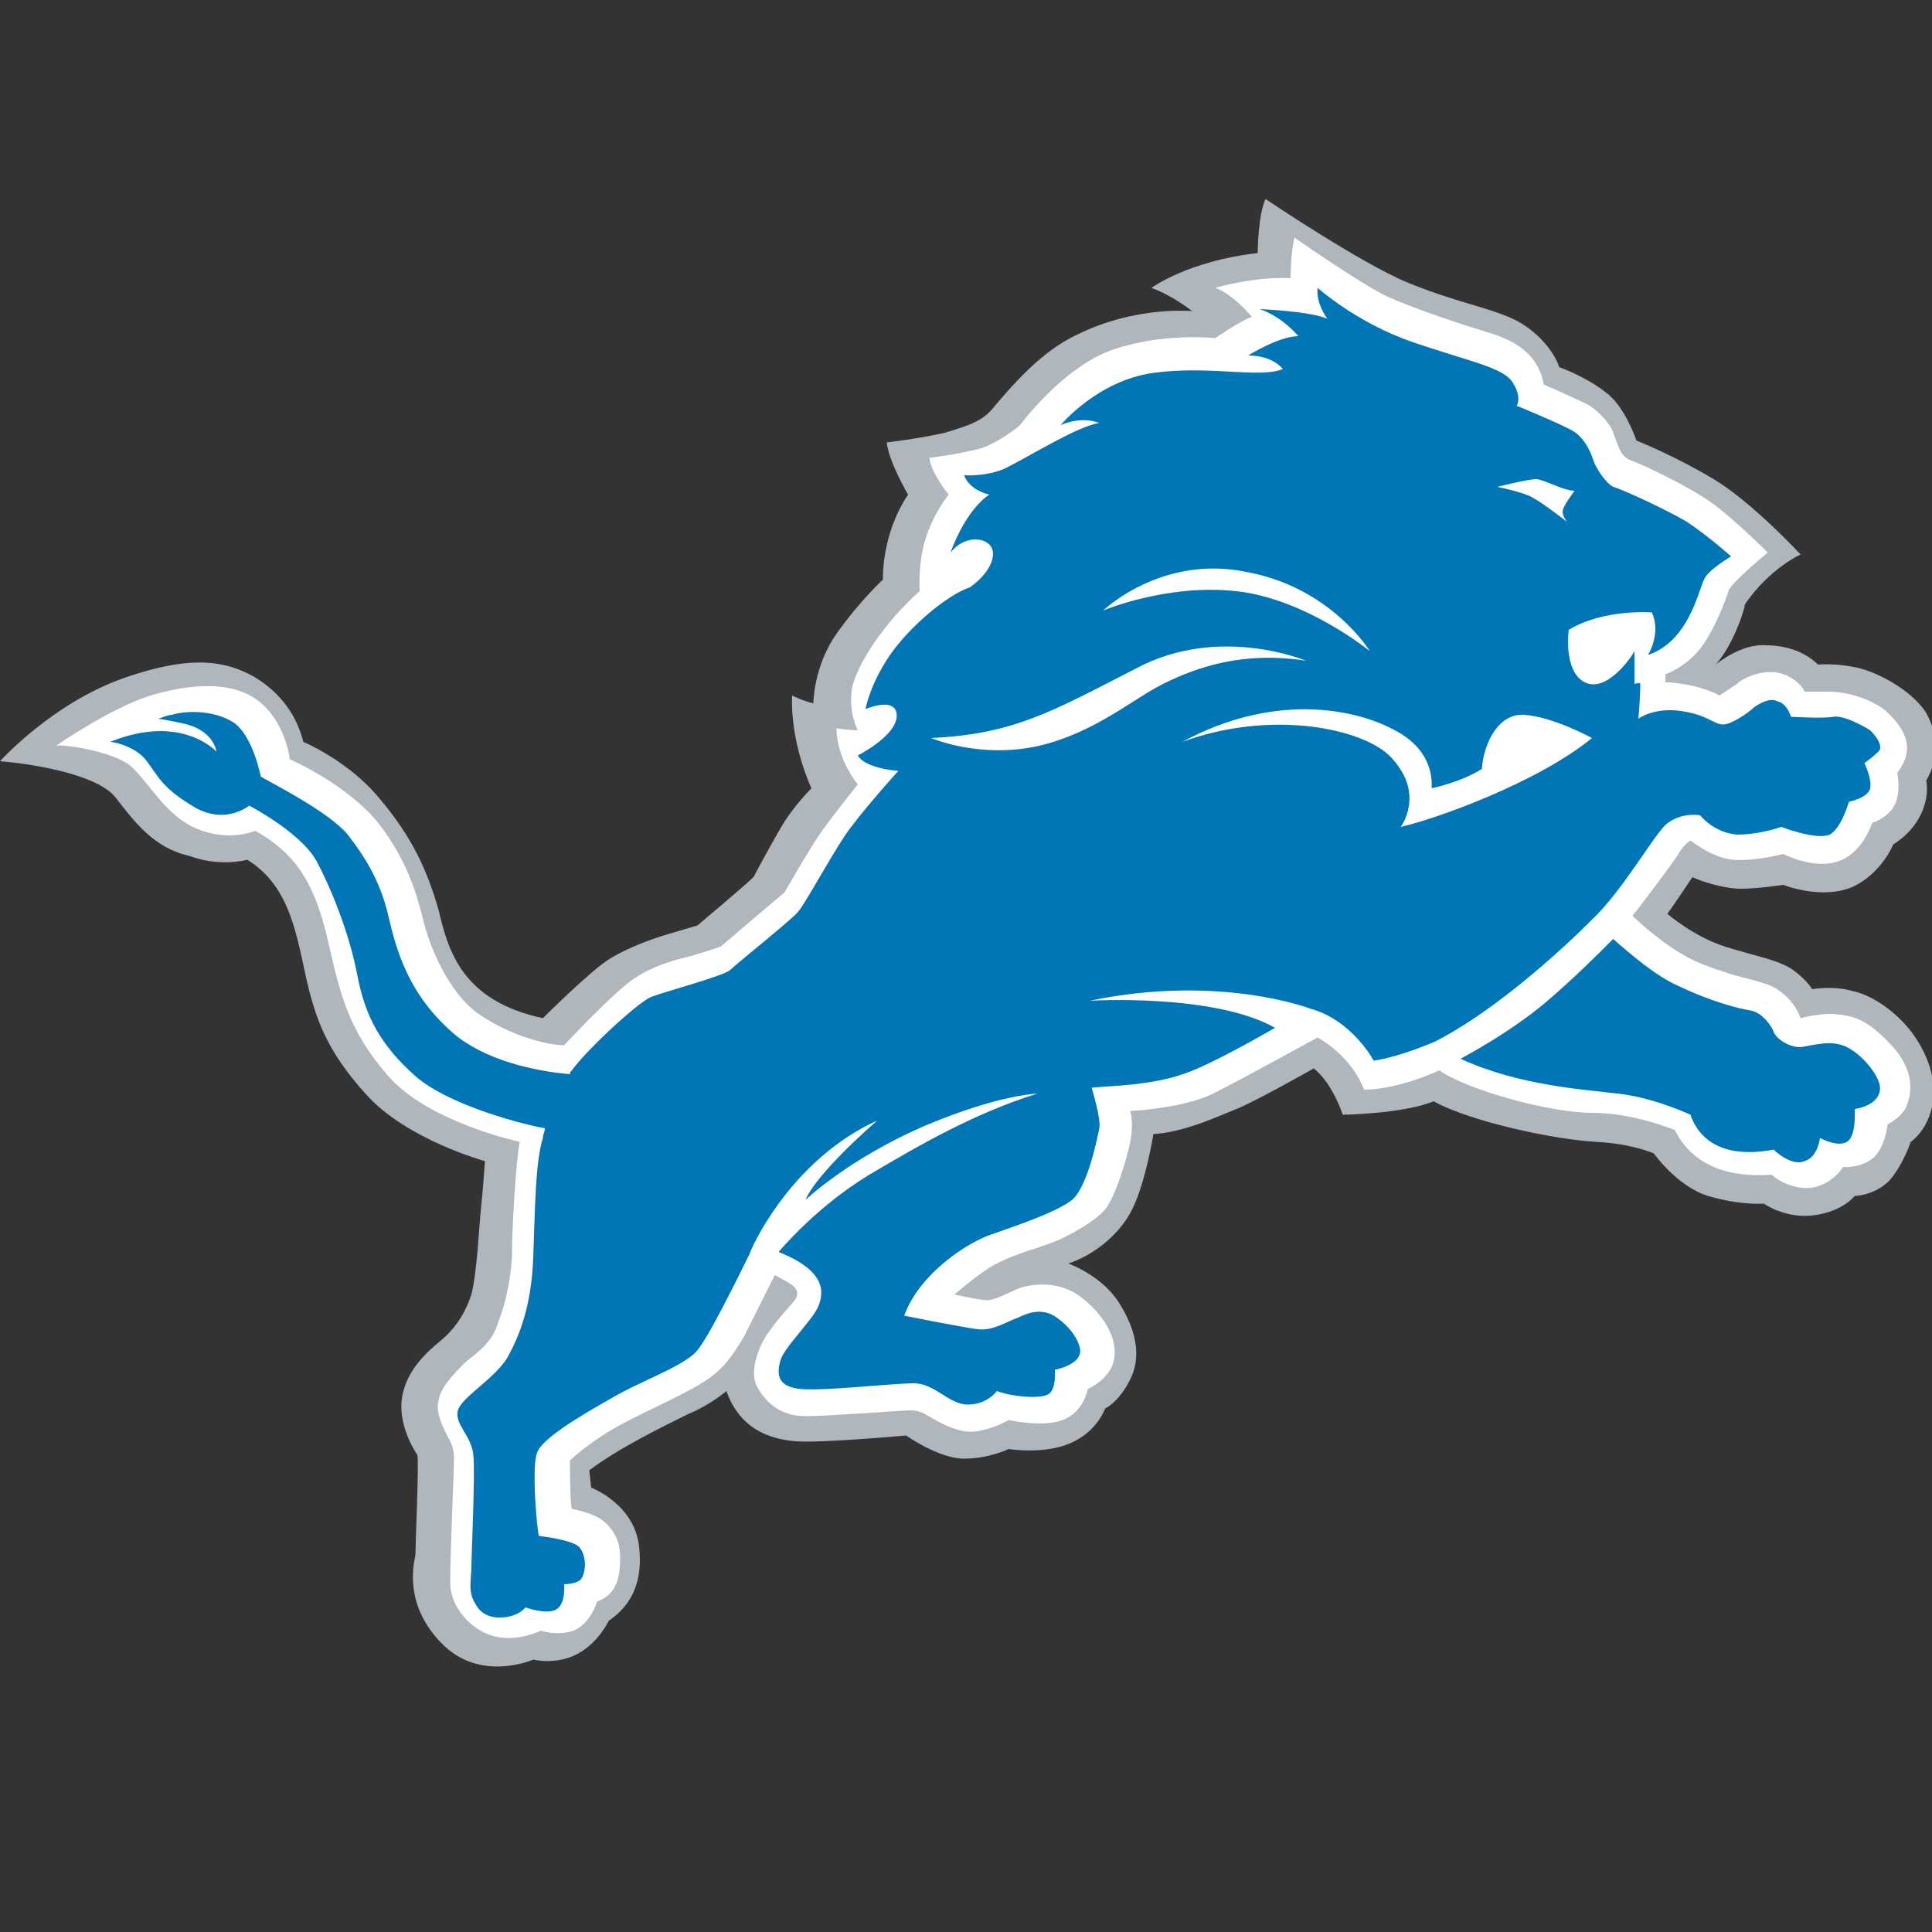 <?xml version="1.0" encoding="utf-8"?>
<!-- Generator: Adobe Illustrator 22.1.0, SVG Export Plug-In . SVG Version: 6.00 Build 0)  -->
<svg version="1.1" id="Layer_1" xmlns="http://www.w3.org/2000/svg" xmlns:xlink="http://www.w3.org/1999/xlink" x="0px" y="0px"
	 viewBox="0 0 100 100" style="enable-background:new 0 0 100 100;" xml:space="preserve">
<rect x="0" y="0" width="100" height="100" fill="#333333" stroke="none"/>
<style type="text/css">
	.st0{fill:#B0B7BC;}
	.st1{fill:#FFFFFF;}
	.st2{fill:#0076B6;}
</style>
<g>
	<g>
		<path class="st0" d="M88.8,34.4c0,0,1.3-1.1,2.6-1c1.3,0,2.2,0.5,2.7,1c0,0,1-0.1,2.2,0.2c1.1,0.3,2.7,1.2,3.4,2.3
			c0.6,1.1,0.7,2.3,0,3.5c0,0,0.2,0.8-0.3,1.8c-0.5,1-1.4,1.5-1.4,1.5s-0.6,1.5-2.1,2.2c-1.6,0.7-3.6-0.1-3.6-0.1S91,46,90.1,46
			c-0.9,0-2.1-0.4-2.5-0.6c0,0-1,1.5-1.3,1.9c0,0,1.4,1.2,3,1.7c1.6,0.5,2.8,0.7,3.5,1.2c0.7,0.5,1,1,1,1s1.1-0.2,2.1,0.1
			c1,0.2,2.3,1.1,3.1,2.2c0.8,1.1,1.3,2.5,1,3.8c-0.3,1.3-1.1,1.8-1.1,1.8s-0.4,1.2-1.1,2c-0.8,0.8-1.8,0.8-1.8,0.8s-0.6,0.8-2.1,1
			c-1.5,0.2-2.6-0.6-2.6-0.6s-1.2,0.1-2.9-0.4c-1.6-0.5-2.8-2.2-2.8-2.2s-1.1-0.5-3-0.6c-2-0.1-6.4-1-8.4-2.1c0,0-1.2,0.6-4.7,0.7
			c0,0-0.5-1.6-1.5-2.4c0,0-3,1.7-4,2.1c-1,0.4-2.7,1.2-4.3,1.3c0,0-0.4,2.5-1.1,3.9c-0.7,1.4-2.1,2.4-3.3,2.8c0,0,1.7,0.6,2.6,2
			c0.9,1.4,1.2,2.8,0.6,4c-0.6,1.2-1.3,1.5-1.3,1.5s-0.4,1.2-1.8,1.8c-1.4,0.6-3.2,0.3-3.2,0.3s-1,0.5-2.3,0.5c-1.3,0-3-1.2-3-1.2
			s-4.4,0.4-5.7,0.3c-1.3-0.1-2.9-0.6-3.6-2.6c0,0-0.8,0.7-2,1.2c-1.2,0.6-3.5,1.7-5.1,2.9l0.1,0.9c0,0,2.4,0.9,2.5,3.3
			c0.2,2.4-1.2,3.3-1.6,3.6c0,0-0.5,1.1-1.6,1.7c-1.1,0.6-2.3,0.3-2.3,0.3s-2.7,1.2-4.7-0.8c-2-2-1.5-4.1-1.4-4.6
			c0-0.5,0.2-5,0.1-5.2c0,0-1-1.4-0.8-2.9c0.2-1.5,1.4-2.5,2-3c0.6-0.5,1.2-1.2,1.6-2.4c0.3-1.2,0.4-3.6,0.5-4.5
			c0.1-0.9,0.2-2.4,0.2-2.4s-4-1.1-6.1-3.4c-2.1-2.3-2.7-4-3.2-6.3c-0.5-2.3-0.9-4.6-3-5.9c0,0-1.4,0.4-3-0.2C8,43.9,7,42.6,6,41.3
			c-1-1.3-4.7-1.8-6-1.9c0,0,2.7-3,6.4-4.3c3.7-1.3,5.4-0.8,6.7-0.1c1.2,0.7,2.2,1.8,2.6,3.4c0,0,2.4,1,4,3c1.6,1.9,2.4,3.6,3,5.7
			c0.5,2.1,1.2,4.7,5.4,5.6c0,0,2.5-2.5,3.5-3.1c1-0.6,2.2-1,2.5-1.1c0.3-0.1,2-0.6,2-0.6s2.5-2.1,2.9-2.5c0,0,0.9-1.7,1.5-2.7
			c0.6-1,1.5-1.9,1.5-1.9S40.9,38.5,41,36c0,0,0.6,0.3,1.1,0.4c0,0,0-1.9,1.2-3.6c1.2-1.7,2.4-2.8,2.4-2.8s-0.1-2.3,1.3-4.4
			c0,0-1-1.7-1.1-2.7c0,0,1.7-0.2,3-0.5c1.3-0.4,2-0.6,2.6-1.4c0.7-0.8,2.3-2.8,4.3-3.7c2-1,4.3-1.3,5.9-1.2c0,0-1-0.8-2.1-1.2
			c0,0,1.9-1.4,5.5-1.8c0,0,0-1.9,0.4-2.8c0,0,4.9,3.3,7.3,4.3c2.4,1,4.2,1.3,5.5,1.9c1.3,0.6,2.2,1.8,2.4,2.5c0,0,1.4,0.5,2.4,1.3
			c1,0.7,1.6,2.5,1.6,2.5s2,0.8,4,2c2,1.2,4.5,3.9,4.5,3.9s-1.6,0.7-2.9,2.6C90.4,31.2,89.8,33.3,88.8,34.4"/>
		<path class="st1" d="M85.9,35.3c0,0,0.9,0,1.7,0.2C88.5,35.7,89,36,89,36s0.6-0.4,0.9-0.6c0.3-0.3,1.2-0.7,2-0.6
			c0.8,0.1,1.4,0.7,1.5,1c0,0,0.7,0,1.3,0c0.6,0,1.8,0.2,2.8,0.9c0.9,0.8,1.8,1.9,0.7,3.3c0,0,0.2,0.9-0.1,1.6c-0.3,0.7-1.2,1-1.2,1
			s-0.5,1.6-1.8,2c-1.3,0.4-2.8-0.4-2.8-0.4s-1.5,0.4-2.6,0.3c-1.1-0.1-2.2-1-2.2-1s-0.3,0.2-0.5,0.5c-0.2,0.4-2.1,2.9-2.5,3.4
			c0,0,1.8,1.8,3.6,2.5c1.8,0.7,2.7,0.8,3.2,1c0.5,0.1,1.5,0.7,1.9,1.8c0,0,1.1-0.3,1.9-0.2c0.8,0.1,1.5,0.2,2.8,1.6
			c1.3,1.4,1,2.6,0.8,3.1c-0.2,0.6-1,1-1,1s-0.1,1.1-0.7,1.7c-0.7,0.6-1.6,0.5-1.6,0.5s-0.4,0.7-1.3,1c-0.9,0.3-2-0.2-2.4-0.6
			c0,0-1.9,0.2-3.2-0.5c-1.3-0.6-1.8-1.8-1.8-1.8s-2.1-0.9-4.3-0.9c-2.2,0-6.5-1.2-7.9-2.2c0,0-2.1,1-3.9,1c0,0-0.5-1.6-2.4-2.7
			c0,0-4,2.2-5.4,2.9c-1.4,0.7-3.9,0.9-4.3,0.9c0,0,0.2,0.6,0,1.6c-0.2,1-0.8,2.9-1.3,3.5c-0.5,0.6-1.9,1.4-2.7,1.7
			c-0.8,0.3-1.9,0.6-2.7,1c-0.9,0.4-1.9,1.3-2.4,1.7c0,0,1.3,0.3,1.7,0.3c0.4,0,1.1-0.4,1.6-0.6c0.5-0.2,2-0.5,3.2,0.4
			c1.2,0.9,1.8,2,1.8,2.9c0,0.9-0.6,1.5-1.4,1.9c0,0-0.2,1.2-1.3,1.6c-1,0.4-2.8,0-2.8,0s-0.8,0.5-1.8,0.6c-1,0.1-2.3-0.8-2.5-0.9
			c-0.2-0.1-0.4-0.2-0.8-0.2c-0.4,0-4.2,0.3-5.4,0.3c-1.2,0-2-0.6-2.5-1.5c-0.5-0.9,0.2-2.4,0.7-3c0.4-0.6,1.2-1.4,1.3-1.6
			c0.1-0.2,0.1-0.4-0.1-0.6c-0.2-0.2-1-0.6-1-0.6s-1.2,2.4-1.6,3.2c-0.5,0.8-1,1.7-2.2,2.4c-1.1,0.7-3.5,1.7-4.8,2.5
			c-1.3,0.8-2,1.5-2,1.5s0,2.3,0.1,2.5c0,0,1.1,0.2,1.6,0.6c0.5,0.4,0.9,1,0.9,1.9c0,0.9-0.1,1.9-1.2,2.3c0,0-0.3,1.1-1.2,1.5
			c-0.9,0.3-1.7,0-1.7,0s-1.2,0.6-2.4,0.3c-1.2-0.3-2.3-1.5-2.3-2.8c0-1.3,0.2-6,0.2-6.3c0-0.3,0-0.6-0.2-1
			c-0.2-0.4-0.8-1.4-0.6-2.1c0.1-0.7,0.8-1.4,1.4-2c0.6-0.5,1.4-1,1.7-2.1c0.4-1,0.7-2.5,0.7-3.6c0-1.1,0.2-4.7,0.4-5.7
			c0,0-4.7-1-6.8-3.4c-2.1-2.4-2.5-4.3-3.1-6.9c-0.6-2.6-1.4-4.5-3.8-5.8c0,0-1.3,0.6-3-0.1c-1.7-0.7-2.6-2.6-3.5-3.3
			c-0.9-0.7-3.4-1.1-3.8-1c0,0,2.9-2,4.9-2.6c2-0.6,4.2-0.8,5.6,0.3c1.4,1.1,1.6,3,1.6,3s2.8,1.2,4.5,3.2c1.6,2,2.1,3.9,2.4,5.1
			c0.3,1.3,1.3,3.8,2.9,4.9c1.6,1.1,3.5,1.6,4.4,1.6c0,0,2.7-2.9,3.7-3.5c0.9-0.6,2-0.9,2.4-1c0.5-0.1,2-0.6,2-0.6s2.8-2.4,3.3-2.8
			c0,0,1.6-2.8,2.1-3.4c0.5-0.7,1.7-2.2,1.7-2.2s-1.1-1.3-1.1-2.9c0,0,0.7,0.1,1.1,0.1c0,0-0.5-0.9-0.3-2.2c0.3-1.3,1.7-3.4,3.5-5
			c0,0-0.1-1.4,0.3-2.7c0.4-1.3,1.2-2.3,1.2-2.3s-0.9-1.1-1-1.9c0,0,1.6-0.2,2.7-0.5c1.1-0.4,2-1.2,2-1.2s2.2-3,4.8-3.9
			c2.6-0.9,5.3-0.6,5.3-0.6s1.3-0.9,1.9-1.1c0,0-1-1.2-1.9-1.5c0,0,2-0.6,3.9-0.5c0,0,0-1.3,0.2-2.1c0,0,3.3,2.3,4.7,3
			c1.5,0.7,4.3,1.6,5.3,1.9c1,0.3,2.6,0.9,2.9,2.7c0,0,1.6,0.7,2.2,1c0.6,0.3,1.3,1.1,1.4,1.5c0.1,0.3,0.3,0.8,0.4,1
			c0.2,0.3,0.4,0.4,0.7,0.5c0.3,0.1,2.9,1.3,4.1,2.2c1.2,0.9,2.8,2.5,2.8,2.5s-1.6,1.3-2,1.9c0,0-0.5,1.6-1.3,2.8
			c-0.8,1.2-2,1.6-2,1.6V35.3z"/>
		<path class="st2" d="M82.4,47.6c1.5-1.4,3.1-4.2,3.8-4.9C87,42,88,42.2,88,42.2s0.7,0.9,1.9,1c1.2,0,2.3-0.4,2.3-0.4
			s1.8,0.7,2.5,0.4c0.6-0.3,1-1.7,1-1.7s1-0.2,1.1-0.7c0.1-0.5-0.3-1.3-0.3-1.3s0.7-0.5,0.8-0.7c0.1-0.3-0.2-0.7-0.5-1
			c-0.3-0.2-1.4-0.8-1.9-0.7c-0.5,0.1-2.2,0-2.2,0s-0.2-0.7-0.7-0.8c-0.4-0.2-0.9,0.1-1.2,0.3c-0.3,0.3-1.2,0.9-1.6,0.9
			c-0.5,0-0.8-0.5-2.2-0.7c-1.4-0.2-2.2,0.4-2.2,0.4s0.1-1,0.1-1.8c0-0.1-0.3,0-0.3,0c0-0.7,0-1.7,0-1.7c-0.2,0.4-1.5,2.2-2.6,1.6
			c-1.1-0.6-0.8-2.7-0.8-2.7c1.8-1.1,4.3-0.9,4.3-0.9c0.5,1.1-0.2,2.2-0.2,2.2c2.1-0.7,2.6-3.3,2.9-3.9c0.2-0.5,1.4-1.2,1.4-1.2
			s-1.1-1-2.3-1.8c-1.2-0.7-3.4-1.7-3.8-1.8c-0.4-0.2-0.9-1-1-1.3c-0.1-0.3-0.4-1.2-1.1-1.6c-0.7-0.4-2.9-1.3-2.9-1.3
			s0.3-0.4-0.2-1.2c-0.5-0.8-2.3-1.1-5.2-2.1c-2.9-1-4.9-2.8-4.9-2.8c-0.1,0.8,0.5,1.6,0.5,1.6c-0.9-0.4-3.5-0.5-3.5-0.5
			c1.2,0.4,2,1.4,2,1.4c-1,0-2.6,1-2.6,1c1.3,0,1.8,0.7,1.8,0.7c-1.2,0.5-3.8-0.2-6.7,0.2c-2.9,0.4-4.8,2.7-4.8,2.7
			c1.2-0.5,2-0.1,2-0.1c-1,0.1-3.6,1.7-4.6,2.2c-1,0.6-2.4,0.5-2.4,0.5c0.3,0.8,1.3,1,1.3,1c-1.3,0.9-2,3-2,3
			c0.7-0.9,1.8-0.8,2.1-0.3c0.3,0.5-0.1,1.4-1.1,2.1C49,30.8,47,32.5,46,34c-1,1.5-1.2,2.7-1.2,2.7c1.3-0.5,1.7-0.1,1.6,0.5
			c-0.2,1-2,1.9-2,1.9c0.4,0.7,2.1,0.8,2.1,0.8s-2,2.2-2.8,3.4c-0.8,1.2-2.1,3.6-2.4,3.9c-0.2,0.3-3.2,2.7-3.5,3
			c-0.3,0.3-3.3,1.1-4.1,1.4c-0.7,0.3-3.3,2.7-4.1,3.8c-0.1,0.1-0.1,0.1-0.1,0.2c-1.2-0.1-4-0.5-5.9-2c-2.5-2.1-3.1-4.5-3.5-6.2
			c-0.4-1.7-1.1-2.9-2.1-4.2c-1-1.2-4-2.7-4.5-3c0,0-0.4-2.1-1.4-2.8c-1.1-0.7-2.6-0.6-3.2-0.4c-0.2,0-0.4,0.1-0.7,0.2
			c0.6,0.1,1.1,0.2,1.5,0.3c1.4,0.4,1.5,1.4,1.5,1.4s-1.8-2-5.5-0.5c0.3,0,1.4,0.3,1.9,1c0.6,0.8,0.8,1.4,2.5,2.4
			c1.6,0.9,2.8-0.1,2.8-0.1s2.7,1.4,3.5,2.9c0.8,1.5,1.7,3.8,2.1,5.9c0.4,2.1,1.2,3.6,3,5.2c1.6,1.4,5.1,2.4,6.7,2.7
			c0,0.2-0.1,0.3-0.1,0.5c-0.4,1.3-0.4,3.6-0.5,6.2c-0.1,2.5-0.7,4-1.3,5.1c-0.6,1.1-2.4,2.1-2.6,2.8c-0.2,0.7,0.7,1.3,0.8,2.3
			c0.1,1-0.1,5.2-0.1,5.8c0,0.6-0.2,1.3,0.2,1.9c0.3,0.6,0.9,0.8,1.6,0.7c0.7-0.1,1-0.5,1-0.5s1.1,0.4,1.6,0.1
			c0.5-0.3,0.4-1.3,0.4-1.3s0.7,0,0.9-0.3c0.2-0.3,0.3-1.1-0.1-1.6c-0.3-0.4-2.1-0.6-2.1-0.6c-0.1-0.2-0.4-3.6-0.1-4.3
			c0.2-0.7,2.2-1.9,3.8-2.8c1.5-0.9,3.6-1.6,4.4-2.4c0.6-0.6,2.2-3.9,2.8-5.1c0-0.1,2-4.8,6.6-6.9l0,0c-3.4,3-3.7,4.1-3.7,4.1
			s2.2-2.1,6.1-3.8c2.6-1.1,4.6-1.6,5.9-1.7c-3.2,1-6,2.6-8.7,4.2c-2.8,1.7-4.6,3.9-4.7,4c2.5,1,2.3,2.1,2.1,2.7
			c-0.2,0.7-1.8,2.2-2,2.9c-0.2,0.7-0.2,1.4,1.1,1.5c1.2,0.1,4.7-0.3,5.8-0.3c1.1,0,1.8,1.1,2.8,1.1c1,0,1.5-0.7,1.5-0.7
			c0.8,0.3,2.1,0.4,2.6,0.2c0.5-0.2,0.4-1.3,0.4-1.3c0.9-0.2,1.4-0.6,1.3-1.1c-0.1-0.5-0.5-1.1-1.2-1.6c-0.7-0.5-1.4-0.3-2,0
			c-0.6,0.2-1.3,0.7-2.1,0.6c-0.8-0.1-3.8-0.7-3.8-0.7c0.8-2.2,3.3-3.8,4.5-4.2c1.1-0.4,3.3-1.1,4.2-1.8c0.8-0.7,1.3-3.2,1.4-3.7
			c0.1-0.5-0.4-2.1-0.4-2.1c0.9-0.1,3.2-0.1,5-0.8c1.1-0.4,3.1-1.5,4.5-2.3c-3.2-1.8-9.6-1.4-9.6-1.4c6.7-1.4,11.4,0.4,11.4,0.4
			c2.2,0.6,3.3,2.7,3.3,2.7c1.4-0.2,3.2-1,3.2-1C78.2,51.9,82.4,47.6,82.4,47.6 M79.5,24.8c0.4,0,1.4,0.6,2,0.6c0,0-0.6,0.8-0.6,1
			c-0.1,0.2,0.2,0.6,0.2,0.6s-1.3-1-1.7-1.2c-0.4-0.3-1.9-0.6-1.9-0.6S79.1,24.8,79.5,24.8 M64.5,29.6c4.4,0.8,6.4,4.1,6.4,4.1
			S67.6,31,64,30.6c-3.6-0.4-6.9,1-6.9,1S60.1,28.7,64.5,29.6 M53.8,38.6c-3.1,0.7-5.6-0.4-5.6-0.4c4.3-0.2,6.3-1.4,10.6-3.6
			c4.3-2.3,8.8-0.4,8.8-0.4c-3.2-0.5-5.6,0.3-7.4,1.2C58.6,36.2,56.7,37.9,53.8,38.6 M72,39.2c-1.4-1.5-6.2-2.5-10.8-0.8
			c4.6-2.5,8.8-1.8,11-0.6c2.1,1.1,1.9,2.8,1.9,3c0,0,0,0,0,0c0,0,1.5-0.3,2.6-1c0.1-1.4,0.9-2.9,2.2-2.8c1.5,0.1,3.5,1.2,3.5,1.2
			c-2.8,2.3-8.1,4.2-9.9,4.6C72.5,42.8,73.8,41.1,72,39.2"/>
		<path class="st2" d="M97.3,56.2c-0.1-0.6-0.9-1.6-1.7-2c-0.8-0.4-1.7-0.1-2.4,0c-0.7,0-1.3-0.5-1.4-0.8c-0.1-0.3-0.6-1-1.2-1.1
			c-0.6-0.1-1.9-0.4-3.8-1.3c-1.1-0.5-2.4-1.6-3.3-2.4c-0.8,0.8-2,2-3.4,3.2c-1.4,1.2-3.2,2.3-4.5,3c3,1.4,6.5,1.6,8.1,1.8
			c1.9,0.2,3.8,1.1,3.8,1.1s0.3,1.1,1.4,1.6c1.2,0.6,2.9,0.2,2.9,0.2s0.9,0.9,1.6,0.6c0.7-0.2,0.8-1.2,0.8-1.2s0.9,0.5,1.4,0.2
			c0.5-0.3,0.4-1.7,0.4-1.7C96.7,57.3,97.4,56.9,97.3,56.2"/>
	</g>
</g>
</svg>
